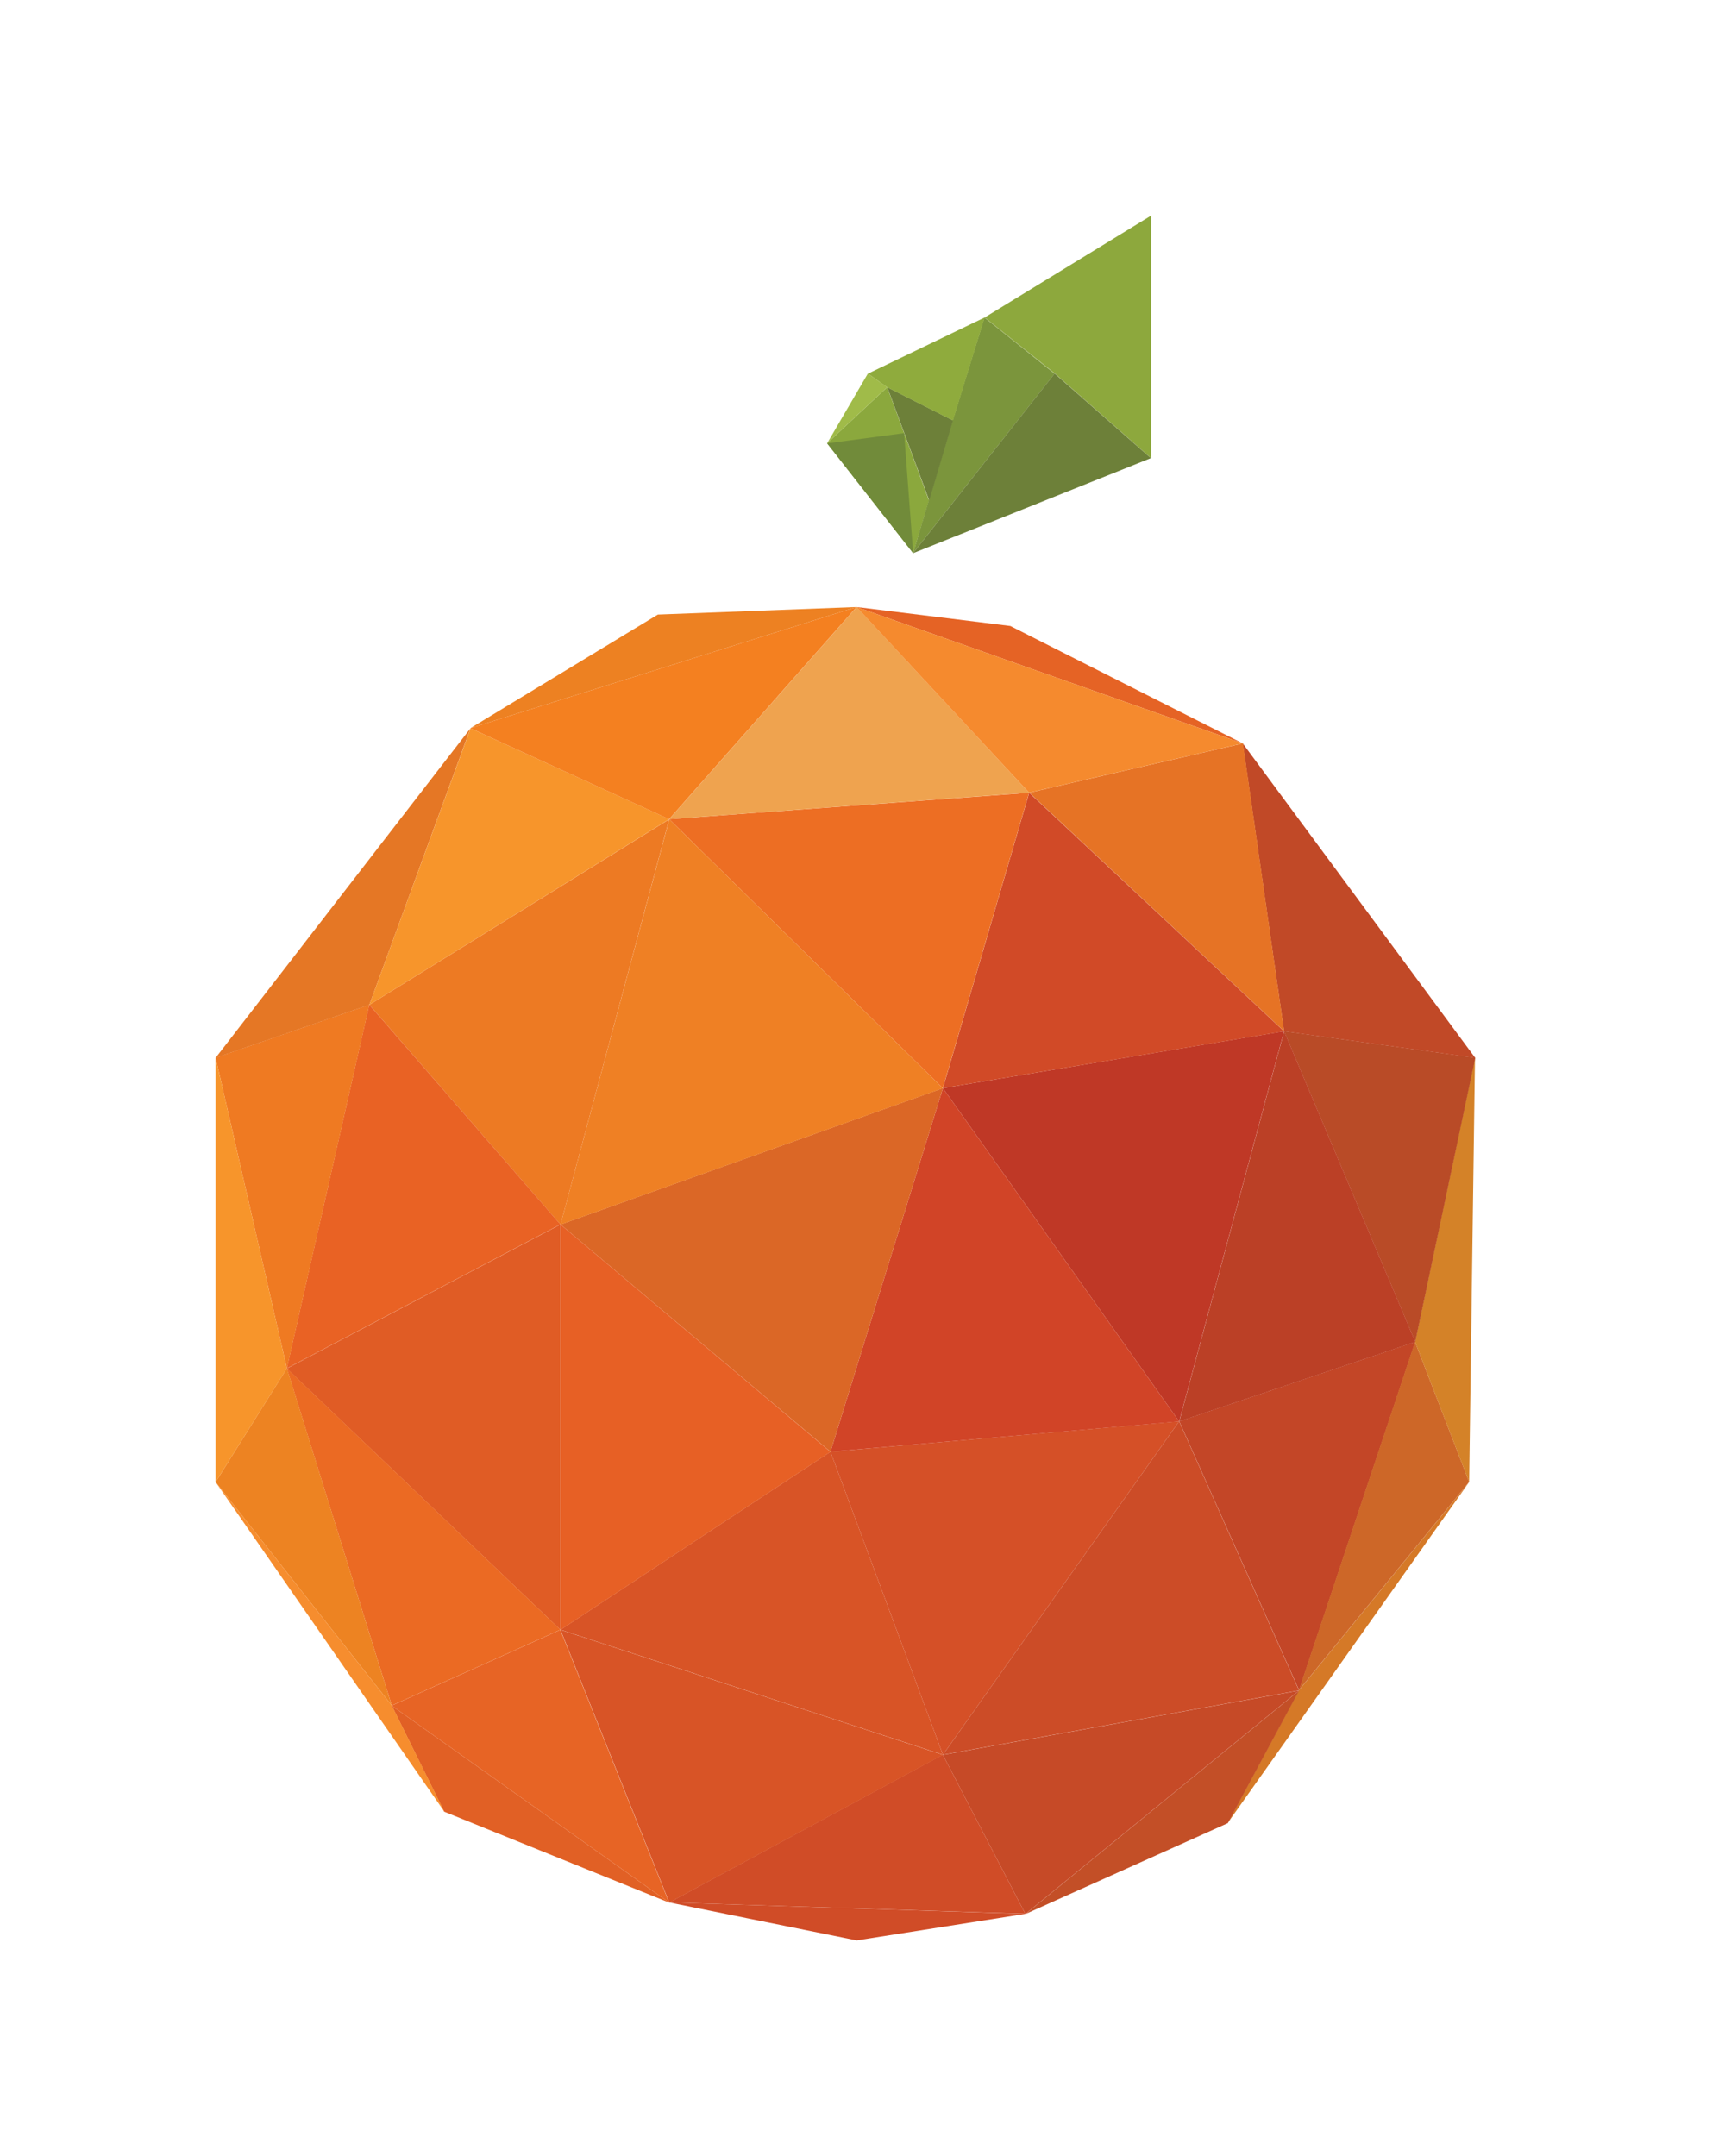 <svg width="16" height="20" viewBox="0 0 16 20" fill="none" xmlns="http://www.w3.org/2000/svg">
<g filter="url(#filter0_d_2723_15710)">
<path d="M8.51 16.754L5.207 16.648L6.946 17L8.51 16.754Z" fill="#D04C27"/>
<path d="M12.627 12.748L11.047 14.681L10.387 15.911L12.627 12.748Z" fill="#D57927"/>
<path d="M11.05 14.682L10.389 15.912L8.512 16.755L11.05 14.682Z" fill="#C34F27"/>
<path d="M11.049 14.682L7.746 15.279L8.511 16.755L11.049 14.682Z" fill="#C64A27"/>
<path d="M7.745 15.277L5.207 16.648L8.51 16.753L7.745 15.277Z" fill="#D04C27"/>
<path d="M3.12 15.806L2.633 14.822L5.206 16.649L3.12 15.806Z" fill="#E16025"/>
<path d="M2.633 14.822L4.197 14.119L5.206 16.649L2.633 14.822Z" fill="#E76425"/>
<path d="M4.199 14.119L5.208 16.649L7.746 15.279L4.199 14.119Z" fill="#D85426"/>
<path d="M4.199 14.118L6.703 12.467L7.746 15.278L4.199 14.118Z" fill="#D85426"/>
<path d="M9.937 12.185L6.703 12.467L7.746 15.278L9.937 12.185Z" fill="#D55027"/>
<path d="M7.746 15.278L9.937 12.185L11.049 14.681L7.746 15.278Z" fill="#CC4C27"/>
<path d="M9.938 12.185L12.128 11.447L11.05 14.68L9.938 12.185Z" fill="#C34627"/>
<path d="M12.125 11.447L12.627 12.747L11.047 14.68L12.125 11.447Z" fill="#CD6728"/>
<path d="M12.681 8.812L12.125 11.448L12.627 12.748L12.681 8.812Z" fill="#D48228"/>
<path d="M10.91 8.566L12.684 8.812L12.127 11.448L10.91 8.566Z" fill="#B94B27"/>
<path d="M10.911 8.566L9.938 12.186L12.128 11.448L10.911 8.566Z" fill="#BB4026"/>
<path d="M7.746 9.094L10.91 8.566L9.937 12.186L7.746 9.094Z" fill="#BF3826"/>
<path d="M7.746 9.094L6.703 12.467L9.937 12.186L7.746 9.094Z" fill="#D14427"/>
<path d="M7.746 9.094L4.199 10.359L6.703 12.467L7.746 9.094Z" fill="#DB6726"/>
<path d="M4.199 10.359V14.119L6.703 12.468L4.199 10.359Z" fill="#E76025"/>
<path d="M4.198 10.359L1.66 11.695L4.198 14.119V10.359Z" fill="#E05C25"/>
<path d="M4.198 14.118L1.66 11.693L2.634 14.821L4.198 14.118Z" fill="#EB6A23"/>
<path d="M1 12.748L1.661 11.693L2.634 14.821L1 12.748Z" fill="#ED8322"/>
<path d="M2.634 14.821L1 12.748L3.121 15.805L2.634 14.821Z" fill="#F68D2E"/>
<path d="M10.91 8.567L10.527 5.896L12.683 8.813L10.91 8.567Z" fill="#C14927"/>
<path d="M10.529 5.896L8.547 6.353L10.911 8.567L10.529 5.896Z" fill="#E67325"/>
<path d="M7.746 9.094L8.546 6.354L10.91 8.567L7.746 9.094Z" fill="#D14A27"/>
<path d="M8.545 6.354L5.207 6.599L7.745 9.094L8.545 6.354Z" fill="#ED6E23"/>
<path d="M4.199 10.36L5.208 6.6L7.746 9.095L4.199 10.36Z" fill="#EF8024"/>
<path d="M2.426 8.321L5.207 6.6L4.199 10.36L2.426 8.321Z" fill="#ED7A23"/>
<path d="M4.198 10.358L2.425 8.32L1.66 11.694L4.198 10.358Z" fill="#E96224"/>
<path d="M1 8.812L2.426 8.32L1.661 11.694L1 8.812Z" fill="#EF7A22"/>
<path d="M1.661 11.694L1 8.812V12.748L1.661 11.694Z" fill="#F7952B"/>
<path d="M3.364 5.756L2.426 8.321L1 8.813L3.364 5.756Z" fill="#E57725"/>
<path d="M5.207 6.599L3.365 5.756L2.426 8.321L5.207 6.599Z" fill="#F7952B"/>
<path d="M8.545 6.353L6.946 4.631L5.207 6.599L8.545 6.353Z" fill="#EFA34F"/>
<path d="M8.371 4.807L10.527 5.896L6.945 4.631L8.371 4.807Z" fill="#E56325"/>
<path d="M8.545 6.353L6.945 4.631L10.527 5.896L8.545 6.353Z" fill="#F58A2E"/>
<path d="M6.945 4.631L3.363 5.755L5.206 6.599L6.945 4.631Z" fill="#F48020"/>
<path d="M6.945 4.631L3.363 5.755L5.102 4.701L6.945 4.631Z" fill="#ED8122"/>
<path d="M6.672 3.112L7.229 2.592L7.617 3.643L7.47 4.131L6.672 3.112Z" fill="#8BA83D"/>
<path d="M8.782 2.466L7.469 4.132L7.836 2.901L8.131 1.945L8.782 2.466Z" fill="#7B953C"/>
<path d="M9.677 3.251V1L8.133 1.945L8.784 2.465L9.677 3.251Z" fill="#8DA83D"/>
<path d="M8.782 2.465L7.469 4.132L9.675 3.25L8.782 2.465Z" fill="#6D8039"/>
<path d="M7.619 3.643L7.84 2.9L7.23 2.592L7.619 3.643Z" fill="#6D8039"/>
<path d="M8.133 1.945L7.839 2.901L7.229 2.593L7.051 2.466L8.133 1.945Z" fill="#8FAB3D"/>
<path d="M6.672 3.112L7.229 2.592L7.05 2.465L6.672 3.112Z" fill="#A0BB49"/>
<path d="M6.672 3.113L7.386 3.018L7.47 4.132L6.672 3.113Z" fill="#718B3A"/>
</g>
<defs>
<filter id="filter0_d_2723_15710" x="0" y="0" width="15.684" height="20" filterUnits="userSpaceOnUse" color-interpolation-filters="sRGB">
<feFlood flood-opacity="0" result="BackgroundImageFix"/>
<feColorMatrix in="SourceAlpha" type="matrix" values="0 0 0 0 0 0 0 0 0 0 0 0 0 0 0 0 0 0 127 0" result="hardAlpha"/>
<feOffset dx="1" dy="1"/>
<feGaussianBlur stdDeviation="1"/>
<feComposite in2="hardAlpha" operator="out"/>
<feColorMatrix type="matrix" values="0 0 0 0 0 0 0 0 0 0 0 0 0 0 0 0 0 0 0.5 0"/>
<feBlend mode="normal" in2="BackgroundImageFix" result="effect1_dropShadow_2723_15710"/>
<feBlend mode="normal" in="SourceGraphic" in2="effect1_dropShadow_2723_15710" result="shape"/>
</filter>
</defs>
</svg>
